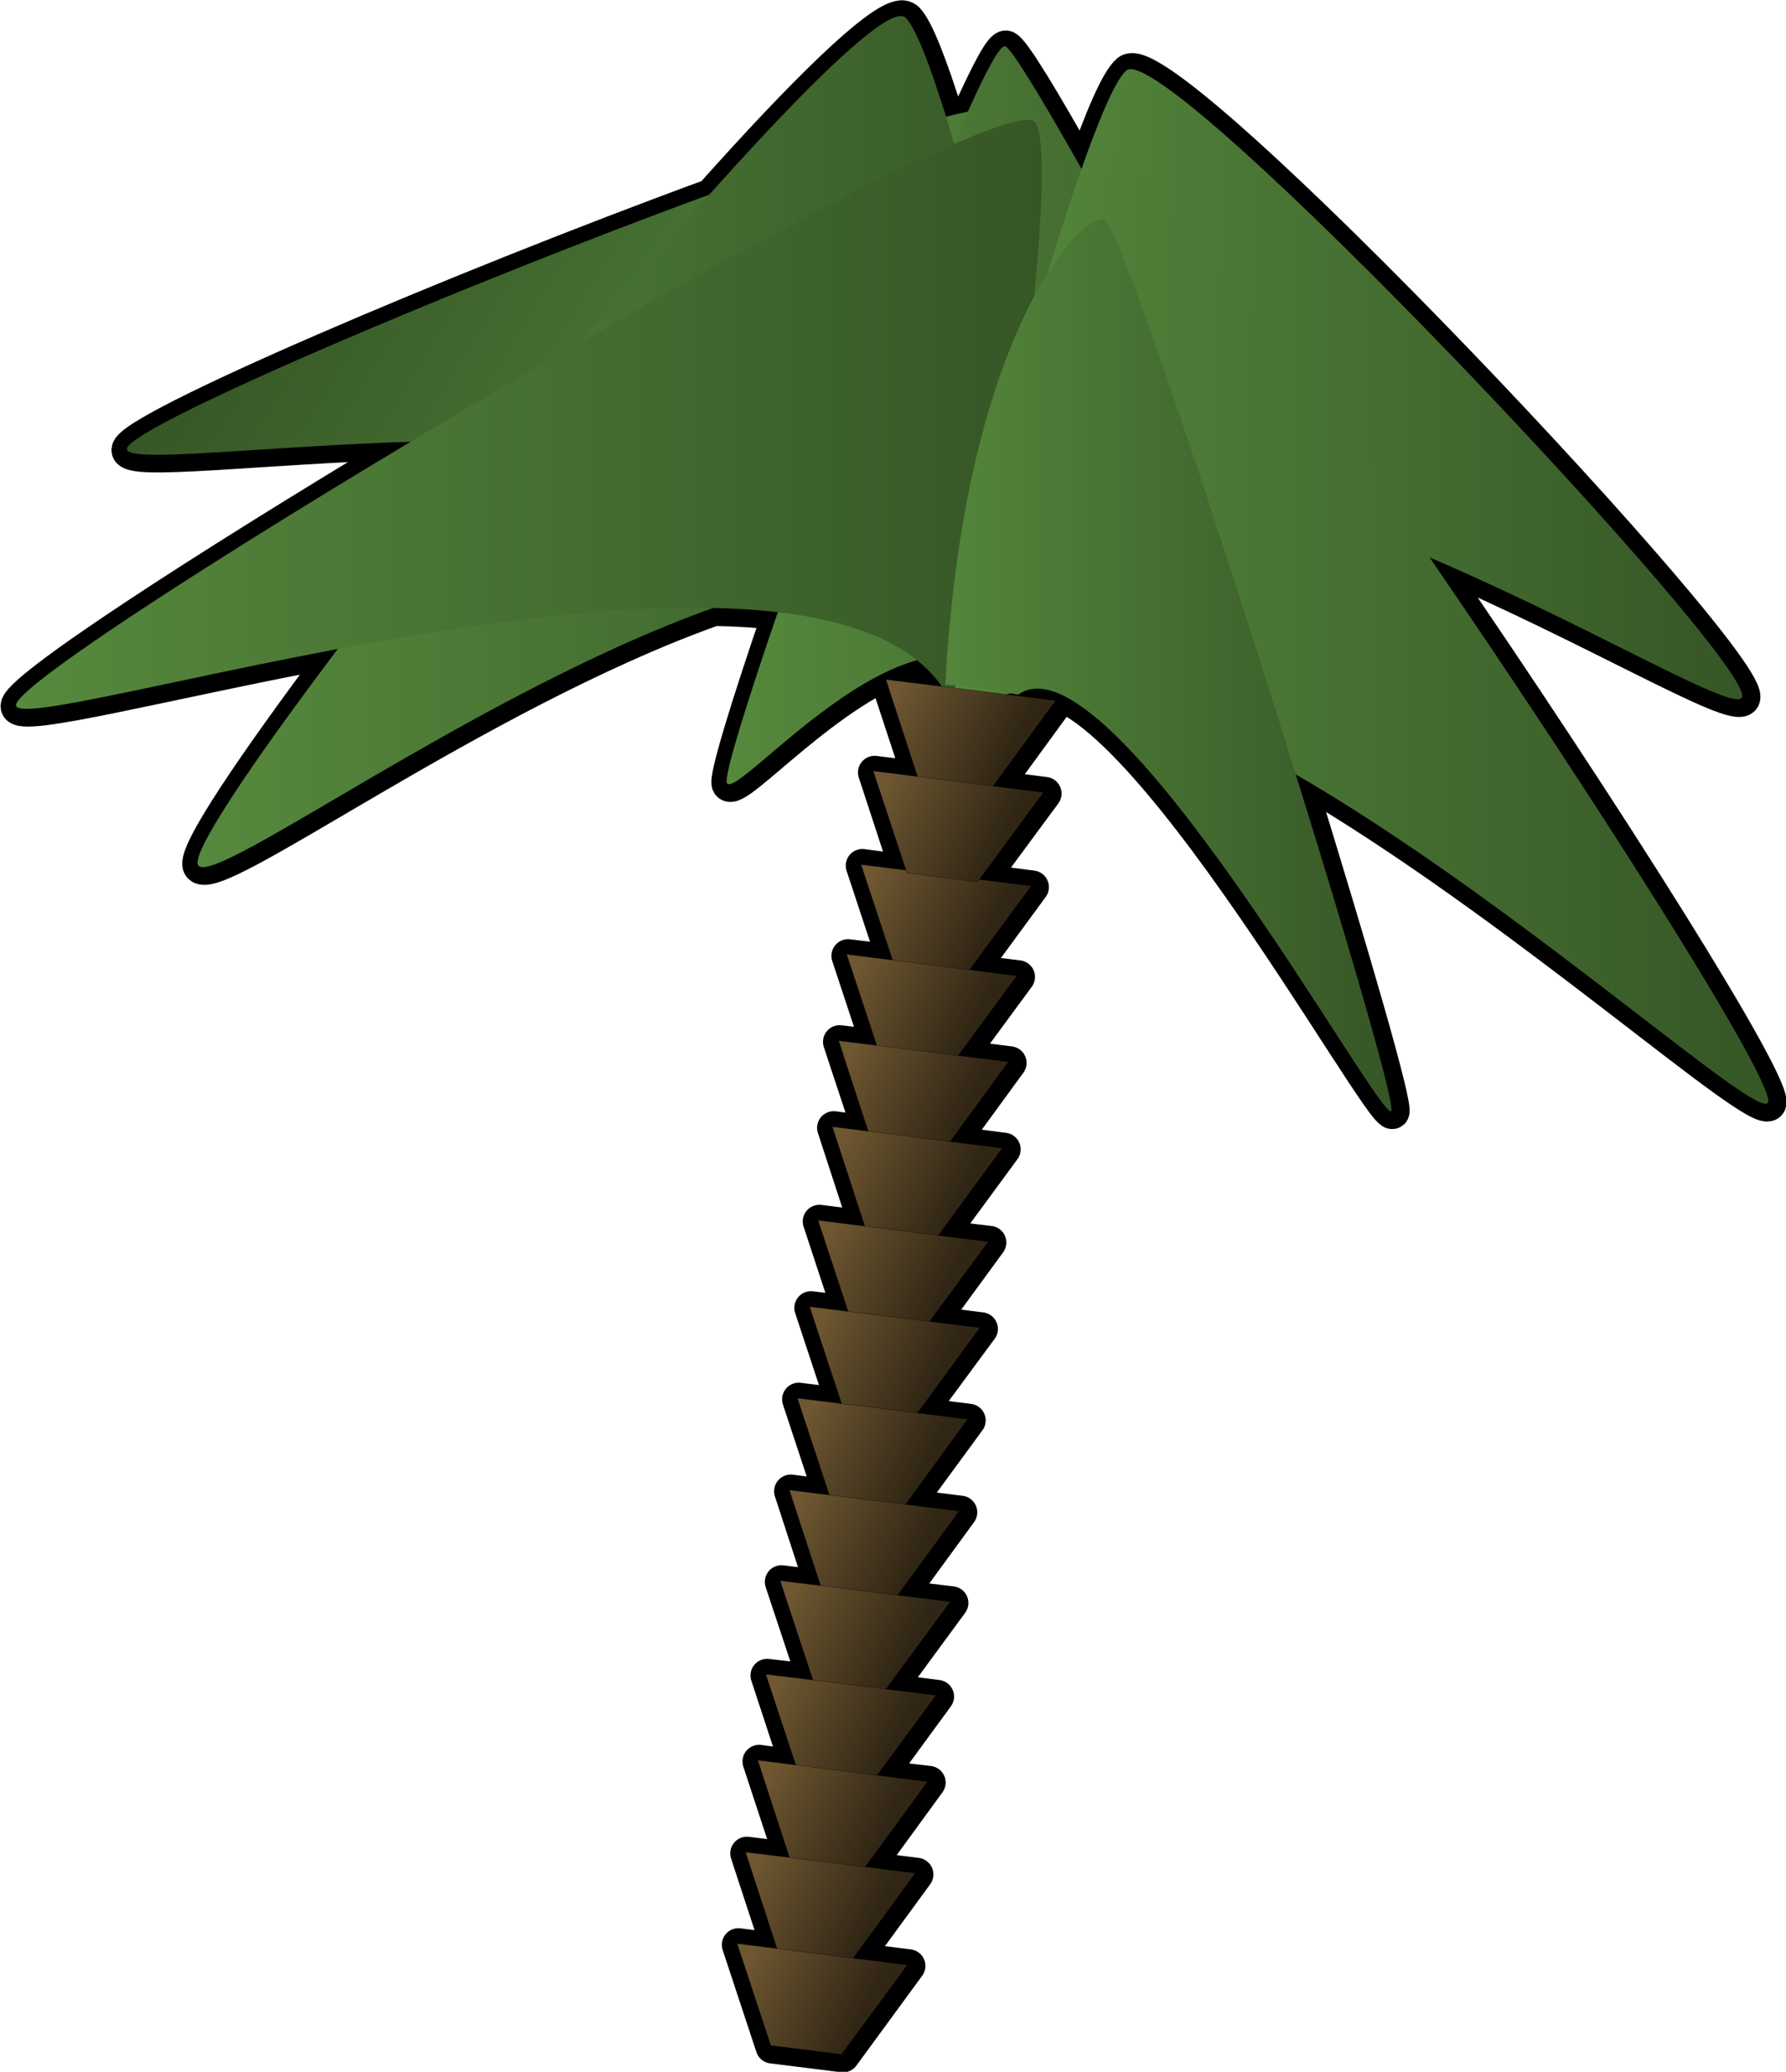 <svg xmlns="http://www.w3.org/2000/svg" xmlns:xlink="http://www.w3.org/1999/xlink" viewBox="0 0 475.06 551.02" version="1.0"><defs><linearGradient id="l" y2="945.22" xlink:href="#a" gradientUnits="userSpaceOnUse" x2="380.5" gradientTransform="matrix(.06 0 -0 .054 1889.6 1479.5)" y1="733.79" x1="-89.071"/><linearGradient id="x" y2="945.22" xlink:href="#a" gradientUnits="userSpaceOnUse" x2="380.5" gradientTransform="matrix(.06 0 -0 .054 1897.9 1415.6)" y1="733.79" x1="-89.071"/><linearGradient id="v" y2="945.22" xlink:href="#a" gradientUnits="userSpaceOnUse" x2="380.5" gradientTransform="matrix(.06 0 -0 .054 1865.6 1693.8)" y1="733.79" x1="-89.071"/><linearGradient id="u" y2="945.22" xlink:href="#a" gradientUnits="userSpaceOnUse" x2="380.5" gradientTransform="matrix(.06 0 -0 .054 1867.5 1672)" y1="733.79" x1="-89.071"/><linearGradient id="t" y2="945.22" xlink:href="#a" gradientUnits="userSpaceOnUse" x2="380.5" gradientTransform="matrix(.06 0 -0 .054 1870.4 1650.3)" y1="733.79" x1="-89.071"/><linearGradient id="s" y2="945.22" xlink:href="#a" gradientUnits="userSpaceOnUse" x2="380.5" gradientTransform="matrix(.06 0 -0 .054 1872.4 1629.8)" y1="733.79" x1="-89.071"/><linearGradient id="r" y2="945.22" xlink:href="#a" gradientUnits="userSpaceOnUse" x2="380.5" gradientTransform="matrix(.06 0 -0 .054 1875.8 1607.6)" y1="733.79" x1="-89.071"/><linearGradient id="q" y2="945.22" xlink:href="#a" gradientUnits="userSpaceOnUse" x2="380.5" gradientTransform="matrix(.06 0 -0 .054 1877.9 1586.1)" y1="733.79" x1="-89.071"/><linearGradient id="p" y2="945.22" xlink:href="#a" gradientUnits="userSpaceOnUse" x2="380.5" gradientTransform="matrix(.06 0 -0 .054 1879.9 1564.4)" y1="733.79" x1="-89.071"/><linearGradient id="o" y2="945.22" xlink:href="#a" gradientUnits="userSpaceOnUse" x2="380.5" gradientTransform="matrix(.06 0 -0 .054 1882.8 1542.6)" y1="733.79" x1="-89.071"/><linearGradient id="n" y2="945.22" xlink:href="#a" gradientUnits="userSpaceOnUse" x2="380.5" gradientTransform="matrix(.06 0 -0 .054 1884.8 1522.2)" y1="733.79" x1="-89.071"/><linearGradient id="m" y2="945.22" xlink:href="#a" gradientUnits="userSpaceOnUse" x2="380.5" gradientTransform="matrix(.06 0 -0 .054 1888.1 1500)" y1="733.79" x1="-89.071"/><linearGradient id="w" y2="-18.114" xlink:href="#b" gradientUnits="userSpaceOnUse" x2="1158.6" gradientTransform="matrix(.167 0 -0 .152 1820.9 1414.7)" y1="-18.114" x1="475.91"/><linearGradient id="k" y2="945.22" xlink:href="#a" gradientUnits="userSpaceOnUse" x2="380.5" gradientTransform="matrix(.06 0 -0 .054 1891.6 1459.1)" y1="733.79" x1="-89.071"/><linearGradient id="j" y2="945.22" xlink:href="#a" gradientUnits="userSpaceOnUse" x2="380.5" gradientTransform="matrix(.06 0 -0 .054 1895 1437.8)" y1="733.79" x1="-89.071"/><linearGradient id="a"><stop offset="0" stop-color="#6e5731"/><stop offset="1" stop-color="#312615"/></linearGradient><linearGradient id="i" y2="945.22" xlink:href="#a" gradientUnits="userSpaceOnUse" x2="380.5" gradientTransform="matrix(.06 0 -0 .054 1900.8 1393.8)" y1="733.79" x1="-89.071"/><linearGradient id="h" y2="-93.421" xlink:href="#b" gradientUnits="userSpaceOnUse" x2="1638" gradientTransform="matrix(.167 0 -0 .152 1830 1428.9)" y1="-93.421" x1="469.73"/><linearGradient id="g" y2="-415.03" xlink:href="#b" gradientUnits="userSpaceOnUse" x2="605.13" gradientTransform="matrix(.167 0 -0 .152 1830 1428.9)" y1="-415.03" x1="-848.72"/><linearGradient id="f" y2="-383.56" xlink:href="#b" gradientUnits="userSpaceOnUse" x2="659.95" gradientTransform="matrix(.167 0 -0 .152 1830 1428.9)" y1="-383.56" x1="-590.25"/><linearGradient id="e" y2="-475.05" xlink:href="#b" gradientUnits="userSpaceOnUse" x2="1600.1" gradientTransform="matrix(.167 0 -0 .152 1830 1428.9)" y1="-475.05" x1="507.58"/><linearGradient id="d" y2="-425.51" xlink:href="#b" gradientUnits="userSpaceOnUse" x2="1090.3" gradientTransform="matrix(.167 0 -0 .152 1830 1428.9)" y1="-425.51" x1="159.55"/><linearGradient id="b"><stop offset="0" stop-color="#56893d"/><stop offset="1" stop-color="#365626"/></linearGradient><linearGradient id="c" y2="-475.05" xlink:href="#b" gradientUnits="userSpaceOnUse" x2="1600.1" gradientTransform="matrix(-.144 -.064 -.086 .139 1945.2 1472.6)" y1="-475.05" x1="507.58"/></defs><path d="M239.591 4.523c-6.39.673-26.124 20.182-50.454 47.427-67.944 24.89-154.725 62.003-155.062 67.72-.112 3.925 34.982-.672 75.57-1.905C52.91 151.737 3.69 183.803 4.587 187.952c.785 3.924 39.017-6.279 85.547-15.024-22.984 30.608-38.793 54.041-37.111 57.405 3.475 6.727 73.326-45.633 136.898-68.281 6.055.112 11.773.448 17.267 1.121-8.634 25.227-14.352 43.951-13.455 45.409 2.13 3.476 27.245-26.236 50.566-32.74 2.579 2.131 4.71 4.373 6.615 6.952L236.003 181l8.522 25.9-11.885-1.458 8.633 26.349-11.885-1.57 8.41 25.451-12.222-1.457 7.96 24.105-10.202-1.233 7.96 24.106-9.53-1.233 8.633 26.46-12.445-1.57 7.96 24.218-10.202-1.233 8.52 25.787-11.772-1.457 8.521 25.787-10.651-1.345 8.297 25.451-10.764-1.345 8.746 26.348-12.558-1.458 7.96 24.218-10.09-1.345 8.521 25.9-11.773-1.458 8.41 25.676-10.652-1.346 8.97 27.133 18.836 2.355 17.49-23.882-14.35-1.794 16.48-22.536-13.341-1.682 16.593-22.76-13.342-1.57 15.585-21.303-13.23-1.681 17.042-23.21-14.015-1.681 16.37-22.424-14.352-1.794 16.594-22.648-13.455-1.682 16.706-22.648-13.342-1.682 15.585-21.303-13.23-1.57 17.042-23.208-13.903-1.794 15.472-21.19-13.342-1.683 15.585-21.19-12.67-1.57 16.37-22.312-13.679-1.794 17.042-23.097-13.342-1.681 16.594-22.76-13.006-1.57 1.009-.337c1.233.112 2.018.337 2.018.337 24.442-17.491 96.199 113.69 99.226 110.774 1.234-1.233-10.651-42.045-25.339-89.584 58.639 33.973 122.66 92.275 125.575 87.342 2.578-4.26-44.176-78.26-90.033-144.971 42.942 18.275 80.727 41.148 83.081 37.223 4.933-8.072-153.156-175.692-163.695-166.946-2.915 2.466-7.176 12.67-11.997 26.348-10.315-18.388-18.275-31.618-20.294-32.627-1.233-.785-4.82 6.055-9.978 17.379-1.682.336-3.7.784-5.718 1.345-4.373-13.79-8.073-23.657-10.764-26.348-.448-.336-1.009-.56-1.682-.449z" stroke-linejoin="round" stroke="#000" stroke-linecap="round" stroke-width="8.853" fill="none"/><path d="M1892.5 1407.4s35-104.4 31.4-115.2-209.1 71.7-209.5 80c-.3 8.2 173.7-25.2 174.7 35 0 0 4.1-.7 3.4.2z" fill-rule="evenodd" fill="url(#c)" transform="translate(-1888.11 -1418.84) scale(1.121)"/><path d="M1998 1410.9s-69.3-131.1-75.1-134.2c-5.9-3.2-68.8 170.4-66.1 174.8s47.1-51.2 68.9-21.5c0 0 129.2-39.6 72.3-19.1z" fill-rule="evenodd" fill="url(#d)" transform="translate(-1888.11 -1418.84) scale(1.121)"/><path d="M1915 1393.2s27.2-103 36.6-110.8c9.4-7.9 150.4 141.6 146 148.8-4.3 7.2-144.3-88.1-179.3-36.9 0 0-3.3-2.2-3.3-1.1z" fill-rule="evenodd" fill="url(#e)" transform="translate(-1888.11 -1418.84) scale(1.121)"/><path d="M1940.5 1420.1s-30.6-139.5-41.3-150.2c-10.8-10.7-172.8 191.1-167.9 201 5 9.7 165.6-118.8 205.5-49.3 0 0 3.7-3 3.7-1.5z" fill-rule="evenodd" fill="url(#f)" transform="translate(-1888.11 -1418.84) scale(1.121)"/><path d="M1916 1437.5s21.3-131.1 14-142.7c-7.4-11.5-243.8 129.7-241.9 138.3 1.8 8.6 205.8-59.1 223.7 3.9 0 0 4.7-.5 4.2.5z" fill-rule="evenodd" fill="url(#g)" transform="translate(-1888.11 -1418.84) scale(1.121)"/><path d="M1908.6 1438.3s30.4-127.9 39.8-135.8 159.7 217.6 155.4 224.8-156.9-139-191.9-87.9c0 0-3.3-2.1-3.3-1.1z" fill-rule="evenodd" fill="url(#h)" transform="translate(-1888.11 -1418.84) scale(1.121)"/><path d="M1902.4 1451.1l16.9 2 15.5-21.2-40.3-5 7.9 24.2z" fill-rule="evenodd" stroke="#000" stroke-width=".057" fill="url(#i)" transform="translate(-1888.11 -1418.84) scale(1.121)"/><path d="M1896.6 1495l16.8 2.1 15.6-21.2-40.4-5.1 8 24.2z" fill-rule="evenodd" stroke="#000" stroke-width=".057" fill="url(#j)" transform="translate(-1888.11 -1418.84) scale(1.121)"/><path d="M1893.2 1516.3l16.8 2.1 15.6-21.2-40.4-5.1 8 24.2z" fill-rule="evenodd" stroke="#000" stroke-width=".057" fill="url(#k)" transform="translate(-1888.11 -1418.84) scale(1.121)"/><path d="M1891.2 1536.8l16.9 2 15.5-21.2-40.3-5 7.9 24.2z" fill-rule="evenodd" stroke="#000" stroke-width=".057" fill="url(#l)" transform="translate(-1888.11 -1418.84) scale(1.121)"/><path d="M1889.7 1557.2l16.9 2.1 15.5-21.2-40.3-5.1 7.9 24.2z" fill-rule="evenodd" stroke="#000" stroke-width=".057" fill="url(#m)" transform="translate(-1888.11 -1418.84) scale(1.121)"/><path d="M1886.4 1579.4l16.8 2.1 15.6-21.2-40.4-5.1 8 24.2z" fill-rule="evenodd" stroke="#000" stroke-width=".057" fill="url(#n)" transform="translate(-1888.11 -1418.84) scale(1.121)"/><path d="M1884.4 1599.9l16.9 2 15.5-21.2-40.4-5 8 24.2z" fill-rule="evenodd" stroke="#000" stroke-width=".057" fill="url(#o)" transform="translate(-1888.11 -1418.84) scale(1.121)"/><path d="M1881.5 1621.6l16.9 2.1 15.5-21.3-40.4-5 8 24.2z" fill-rule="evenodd" stroke="#000" stroke-width=".057" fill="url(#p)" transform="translate(-1888.11 -1418.84) scale(1.121)"/><path d="M1879.5 1643.4l16.9 2 15.5-21.2-40.3-5 7.9 24.2z" fill-rule="evenodd" stroke="#000" stroke-width=".057" fill="url(#q)" transform="translate(-1888.11 -1418.84) scale(1.121)"/><path d="M1877.4 1664.9l16.8 2 15.6-21.2-40.4-5 8 24.2z" fill-rule="evenodd" stroke="#000" stroke-width=".057" fill="url(#r)" transform="translate(-1888.11 -1418.84) scale(1.121)"/><path d="M1874 1687.1l16.8 2 15.6-21.2-40.4-5 8 24.2z" fill-rule="evenodd" stroke="#000" stroke-width=".057" fill="url(#s)" transform="translate(-1888.11 -1418.84) scale(1.121)"/><path d="M1872 1707.5l16.9 2.1 15.5-21.2-40.3-5.1 7.9 24.2z" fill-rule="evenodd" stroke="#000" stroke-width=".057" fill="url(#t)" transform="translate(-1888.11 -1418.84) scale(1.121)"/><path d="M1869.1 1729.3l16.9 2 15.5-21.2-40.3-5 7.9 24.2z" fill-rule="evenodd" stroke="#000" stroke-width=".057" fill="url(#u)" transform="translate(-1888.11 -1418.84) scale(1.121)"/><path d="M1867.2 1751l16.8 2.1 15.6-21.2-40.4-5.1 8 24.2z" fill-rule="evenodd" stroke="#000" stroke-width=".057" fill="url(#v)" transform="translate(-1888.11 -1418.84) scale(1.121)"/><path d="M1908.6 1428.4c4.4-82.7 32-112.2 37.7-110.6s70.8 208.8 68.1 211.5c-2.7 2.6-66.7-114.4-88.5-98.8 0 0-17.4-3.1-17.3-2.1z" fill-rule="evenodd" fill="url(#w)" transform="translate(-1888.11 -1418.84) scale(1.121)"/><path d="M1899.5 1472.8l16.8 2.1 15.6-21.2-40.4-5.1 8 24.2z" fill-rule="evenodd" stroke="#000" stroke-width=".057" fill="url(#x)" transform="translate(-1888.11 -1418.84) scale(1.121)"/></svg>